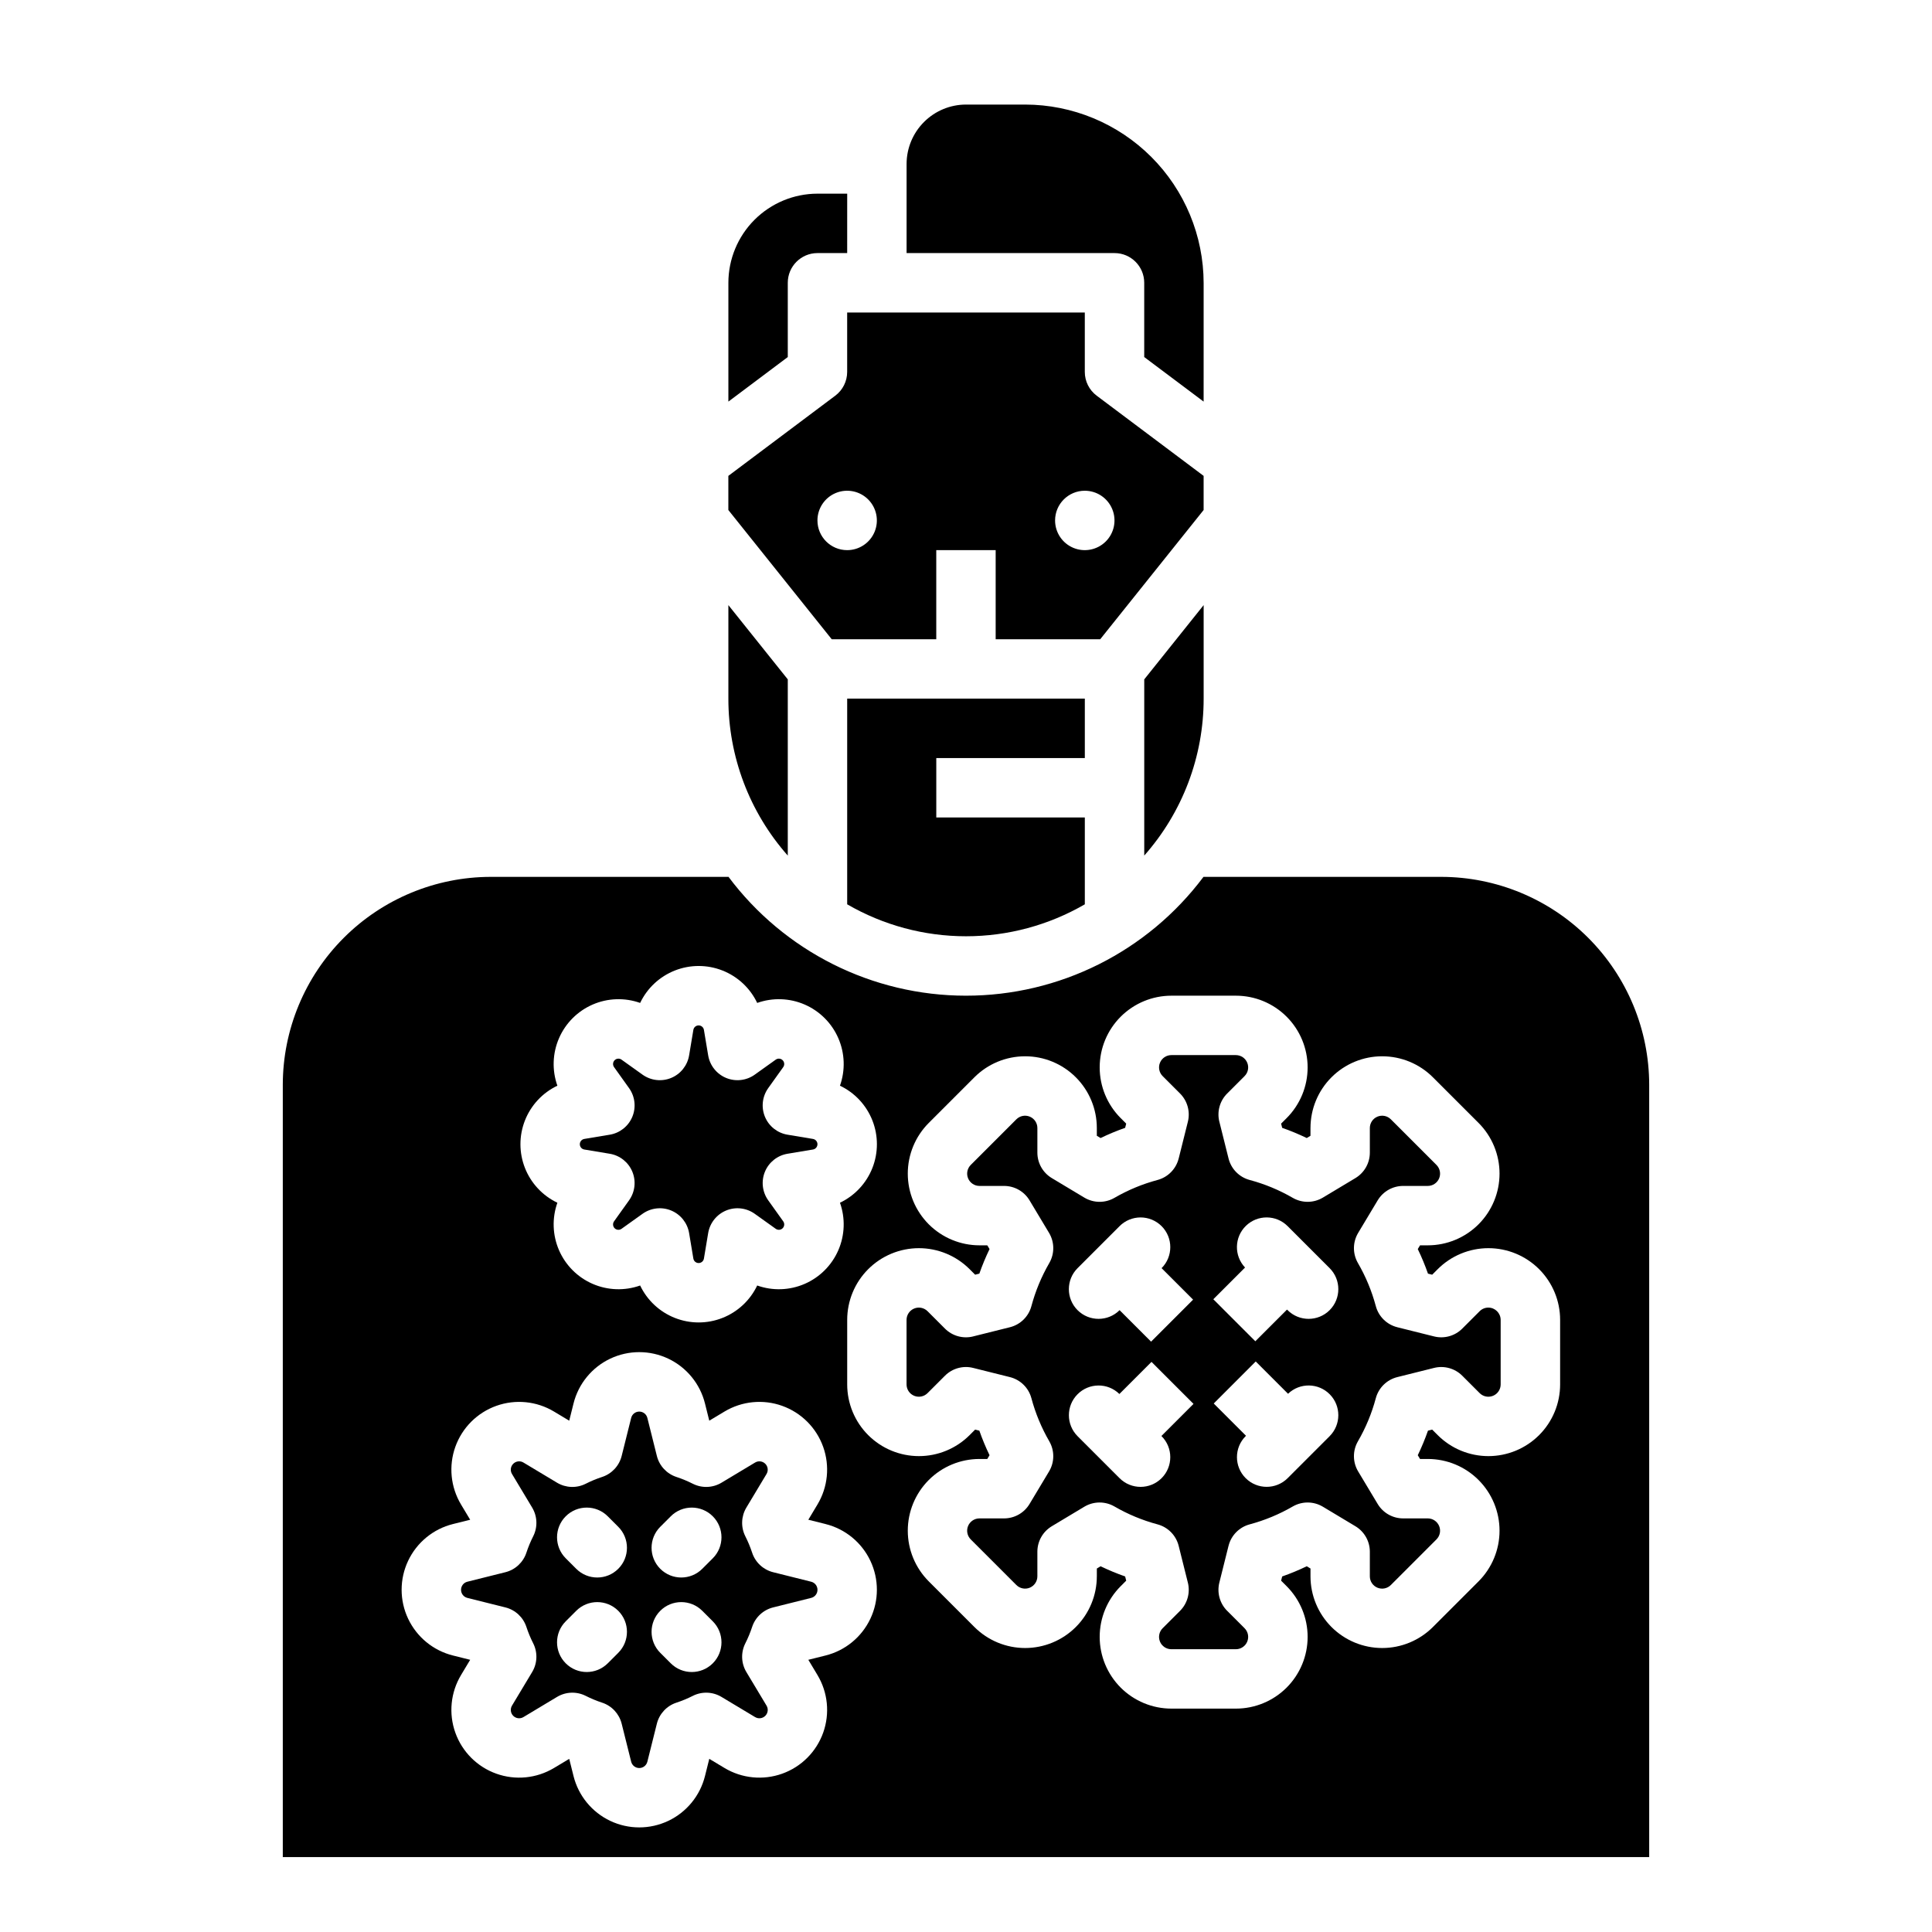 <?xml version="1.0" encoding="UTF-8"?>
<!-- Uploaded to: ICON Repo, www.iconrepo.com, Generator: ICON Repo Mixer Tools -->
<svg fill="#000000" width="800px" height="800px" version="1.1" viewBox="144 144 512 512" xmlns="http://www.w3.org/2000/svg">
 <g>
  <path d="m359.45 445.83-6.75-1.125h-0.004c-2.676-0.445-4.938-2.242-5.977-4.75-1.039-2.512-0.711-5.379 0.867-7.59l3.977-5.566c0.402-0.566 0.34-1.34-0.152-1.832-0.488-0.488-1.262-0.555-1.828-0.152l-5.566 3.977v0.004c-2.211 1.578-5.082 1.906-7.59 0.867-2.512-1.039-4.305-3.301-4.754-5.981l-1.125-6.75c-0.113-0.684-0.707-1.188-1.402-1.188-0.691 0-1.285 0.504-1.398 1.188l-1.125 6.75c-0.449 2.68-2.242 4.941-4.754 5.981-2.508 1.039-5.379 0.711-7.59-0.867l-5.566-3.977v-0.004c-0.566-0.402-1.34-0.336-1.828 0.152-0.492 0.492-0.555 1.266-0.152 1.832l3.977 5.566c1.578 2.211 1.906 5.078 0.867 7.59-1.039 2.508-3.301 4.305-5.977 4.75l-6.75 1.125h-0.004c-0.684 0.117-1.184 0.707-1.184 1.402 0 0.695 0.5 1.285 1.184 1.402l6.75 1.125h0.004c2.676 0.445 4.938 2.242 5.977 4.754 1.039 2.508 0.711 5.375-0.867 7.586l-3.977 5.566c-0.402 0.566-0.34 1.34 0.152 1.832 0.488 0.492 1.262 0.555 1.828 0.152l5.566-3.977c2.211-1.582 5.082-1.91 7.59-0.871 2.512 1.043 4.305 3.301 4.754 5.981l1.125 6.75c0.113 0.688 0.707 1.188 1.398 1.188 0.695 0 1.289-0.5 1.402-1.188l1.125-6.75c0.449-2.68 2.242-4.938 4.754-5.981 2.508-1.039 5.379-0.711 7.59 0.871l5.566 3.977c0.566 0.402 1.34 0.34 1.828-0.152 0.492-0.492 0.555-1.266 0.152-1.832l-3.977-5.566c-1.578-2.211-1.906-5.078-0.867-7.586 1.039-2.512 3.301-4.309 5.977-4.754l6.75-1.125h0.004c0.684-0.117 1.184-0.707 1.184-1.402 0-0.695-0.5-1.285-1.184-1.402z"/>
  <path d="m392.12 313.41v-23.617h15.742v23.617h27.703l27.406-34.25v-9.047l-28.34-21.254c-1.984-1.484-3.148-3.82-3.148-6.297v-15.746h-62.977v15.746c0 2.477-1.168 4.812-3.148 6.297l-28.34 21.254v9.047l27.398 34.25zm39.359-39.359h0.004c3.184 0 6.051 1.918 7.269 4.859s0.547 6.328-1.703 8.578c-2.254 2.25-5.641 2.926-8.582 1.707s-4.859-4.09-4.859-7.273c0-4.348 3.527-7.871 7.875-7.871zm-70.848 7.871c0-3.184 1.918-6.055 4.859-7.273 2.945-1.219 6.328-0.543 8.582 1.707 2.25 2.25 2.922 5.637 1.707 8.578-1.219 2.941-4.09 4.859-7.273 4.859-4.348 0-7.875-3.523-7.875-7.871z"/>
  <path d="m335.2 593.7 8.91 5.348v-0.004c0.867 0.523 1.98 0.387 2.699-0.332 0.719-0.715 0.855-1.828 0.332-2.699l-5.348-8.91c-1.391-2.32-1.492-5.191-0.273-7.606 0.711-1.398 1.309-2.848 1.801-4.336 0.844-2.57 2.945-4.523 5.57-5.18l10.078-2.519c0.984-0.246 1.672-1.133 1.672-2.144 0-1.016-0.688-1.898-1.672-2.144l-10.078-2.519c-2.625-0.656-4.727-2.613-5.57-5.184-0.492-1.488-1.09-2.938-1.801-4.336-1.219-2.414-1.117-5.285 0.273-7.606l5.348-8.91c0.52-0.871 0.383-1.984-0.332-2.699-0.719-0.719-1.832-0.855-2.699-0.332l-8.91 5.348c-2.32 1.391-5.195 1.492-7.609 0.27-1.398-0.707-2.848-1.309-4.336-1.797-2.566-0.844-4.523-2.945-5.18-5.57l-2.519-10.078c-0.246-0.984-1.129-1.676-2.144-1.676s-1.898 0.691-2.144 1.676l-2.519 10.078c-0.656 2.625-2.613 4.727-5.18 5.57-1.488 0.488-2.938 1.09-4.336 1.797-2.414 1.223-5.285 1.121-7.609-0.27l-8.91-5.348c-0.867-0.523-1.98-0.387-2.699 0.332-0.719 0.715-0.855 1.832-0.332 2.699l5.348 8.91c1.391 2.32 1.492 5.191 0.273 7.606-0.711 1.398-1.309 2.848-1.801 4.336-0.844 2.57-2.945 4.527-5.57 5.184l-10.078 2.519c-0.984 0.242-1.672 1.129-1.672 2.144 0 1.012 0.688 1.898 1.672 2.144l10.078 2.519c2.625 0.656 4.727 2.609 5.57 5.18 0.492 1.488 1.09 2.938 1.801 4.336 1.219 2.414 1.117 5.285-0.273 7.606l-5.348 8.91c-0.52 0.871-0.383 1.984 0.332 2.703 0.719 0.715 1.832 0.852 2.703 0.328l8.91-5.348-0.004 0.004c2.32-1.391 5.195-1.496 7.609-0.273 1.398 0.707 2.848 1.309 4.336 1.797 2.566 0.844 4.523 2.949 5.18 5.57l2.519 10.078c0.246 0.984 1.129 1.676 2.144 1.676s1.898-0.691 2.144-1.676l2.519-10.078c0.656-2.621 2.613-4.727 5.18-5.57 1.488-0.488 2.938-1.09 4.336-1.797 2.414-1.223 5.289-1.121 7.609 0.273zm-27.352-11.684-2.785 2.785-0.004-0.004c-3.074 3.074-8.059 3.074-11.133 0s-3.074-8.059 0-11.133l2.785-2.785c3.074-3.074 8.059-3.074 11.133 0 3.074 3.078 3.074 8.062 0 11.137zm0-22.266h-0.004c-3.074 3.074-8.059 3.074-11.133 0l-2.785-2.785c-3.074-3.074-3.074-8.059 0-11.133s8.059-3.074 11.133 0l2.785 2.785c3.074 3.074 3.074 8.059 0 11.133zm11.133-11.133 2.785-2.785h-0.004c3.074-3.074 8.059-3.074 11.133 0s3.074 8.059 0 11.133l-2.785 2.785c-3.074 3.074-8.059 3.074-11.133 0-3.074-3.074-3.074-8.059 0-11.133zm2.785 36.184-2.785-2.785h-0.004c-3.074-3.074-3.074-8.059 0-11.137 3.074-3.074 8.059-3.074 11.133 0l2.785 2.785c3.074 3.074 3.074 8.059 0 11.133s-8.059 3.074-11.133 0z"/>
  <path d="m462.98 329.15v-24.789l-15.742 19.68v46.699h-0.004c10.152-11.473 15.754-26.266 15.746-41.59z"/>
  <path d="m431.49 344.89v-15.746h-62.977v54.508c9.566 5.547 20.426 8.469 31.488 8.469 11.059 0 21.922-2.922 31.488-8.469v-23.02h-39.363v-15.742z"/>
  <path d="m352.77 324.04-15.742-19.68v24.789c-0.012 15.324 5.59 30.117 15.742 41.59z"/>
  <path d="m447.23 218.94v19.68l15.742 11.809 0.004-31.402c-0.016-12.547-5.004-24.574-13.875-33.445-8.871-8.867-20.898-13.859-33.441-13.871h-15.66c-4.176 0.004-8.176 1.664-11.129 4.617-2.953 2.949-4.613 6.953-4.617 11.125v23.617h55.105c4.348 0 7.871 3.523 7.871 7.871z"/>
  <path d="m352.77 218.94c0-4.348 3.523-7.871 7.871-7.871h7.871l0.004-15.746h-7.875c-6.258 0.008-12.262 2.5-16.691 6.926-4.426 4.43-6.914 10.43-6.922 16.691v31.488l15.742-11.809z"/>
  <path d="m538.43 490.53c-0.863-0.004-1.695 0.34-2.305 0.953l-4.613 4.613h0.004c-1.957 1.957-4.797 2.742-7.477 2.07l-9.742-2.434v-0.004c-2.777-0.691-4.961-2.84-5.695-5.606-1.07-3.992-2.66-7.828-4.734-11.402-1.434-2.481-1.41-5.539 0.062-7.996l5.172-8.621c1.422-2.371 3.984-3.82 6.75-3.82h6.519c1.32 0 2.508-0.793 3.016-2.012 0.504-1.219 0.223-2.621-0.711-3.555l-12.086-12.086c-0.934-0.934-2.336-1.211-3.555-0.707-1.215 0.504-2.012 1.691-2.012 3.012v6.519c0 2.766-1.449 5.328-3.82 6.75l-8.621 5.172c-2.453 1.473-5.516 1.496-7.992 0.062-3.578-2.07-7.414-3.664-11.406-4.731-2.766-0.738-4.914-2.922-5.606-5.699l-2.434-9.742-0.004 0.004c-0.668-2.684 0.117-5.523 2.07-7.477l4.613-4.613c0.934-0.934 1.211-2.336 0.707-3.551-0.504-1.219-1.695-2.016-3.012-2.016h-17.098c-1.316 0-2.508 0.797-3.012 2.016-0.504 1.215-0.227 2.617 0.707 3.551l4.613 4.613c1.953 1.953 2.738 4.793 2.07 7.477l-2.434 9.742-0.004-0.004c-0.691 2.777-2.84 4.961-5.606 5.699-3.992 1.066-7.828 2.66-11.406 4.731-2.477 1.438-5.539 1.41-7.992-0.062l-8.621-5.172c-2.371-1.422-3.82-3.984-3.82-6.75v-6.519c0-1.32-0.793-2.508-2.012-3.012-1.219-0.508-2.621-0.227-3.555 0.707l-12.086 12.086c-0.934 0.934-1.211 2.336-0.707 3.555s1.691 2.012 3.012 2.012h6.519c2.766 0 5.328 1.449 6.75 3.82l5.172 8.621c1.473 2.457 1.496 5.516 0.062 7.992-2.07 3.578-3.664 7.414-4.734 11.406-0.734 2.766-2.918 4.914-5.695 5.606l-9.742 2.434v0.004c-2.68 0.672-5.519-0.113-7.473-2.07l-4.613-4.613c-0.934-0.93-2.336-1.211-3.555-0.707-1.219 0.508-2.012 1.695-2.012 3.016v17.094c0 1.316 0.793 2.508 2.012 3.012 1.219 0.504 2.621 0.227 3.555-0.707l4.613-4.613c1.953-1.953 4.793-2.742 7.473-2.066l9.742 2.434c2.777 0.695 4.961 2.84 5.695 5.606 1.07 3.996 2.664 7.828 4.734 11.406 1.434 2.477 1.41 5.539-0.062 7.992l-5.172 8.621c-1.422 2.371-3.984 3.82-6.75 3.82h-6.519c-1.32 0-2.508 0.797-3.016 2.012-0.504 1.219-0.223 2.621 0.707 3.555l12.09 12.09c0.934 0.93 2.336 1.211 3.555 0.707 1.215-0.508 2.012-1.695 2.012-3.012v-6.523c0-2.766 1.449-5.328 3.82-6.75l8.621-5.172c2.453-1.473 5.516-1.496 7.992-0.062 3.578 2.074 7.414 3.664 11.406 4.734 2.766 0.738 4.914 2.918 5.606 5.695l2.434 9.742h0.004c0.668 2.684-0.117 5.519-2.07 7.477l-4.613 4.613v-0.004c-0.934 0.934-1.211 2.336-0.707 3.555 0.504 1.219 1.695 2.012 3.012 2.012h17.098c1.316 0 2.508-0.793 3.012-2.012s0.227-2.621-0.707-3.555l-4.613-4.613v0.004c-1.953-1.957-2.738-4.793-2.07-7.477l2.434-9.742h0.004c0.691-2.777 2.84-4.957 5.606-5.695 3.992-1.07 7.828-2.66 11.406-4.734 2.477-1.434 5.539-1.41 7.992 0.062l8.621 5.172c2.371 1.422 3.82 3.984 3.82 6.75v6.523c0 1.316 0.793 2.508 2.012 3.012s2.621 0.227 3.555-0.707l12.086-12.09c0.934-0.93 1.215-2.336 0.711-3.551-0.508-1.219-1.695-2.016-3.016-2.016h-6.519c-2.766 0-5.328-1.449-6.75-3.82l-5.172-8.621c-1.473-2.453-1.496-5.516-0.062-7.992 2.074-3.578 3.664-7.41 4.734-11.406 0.734-2.766 2.918-4.91 5.695-5.606l9.742-2.434c2.68-0.672 5.519 0.113 7.477 2.07l4.613 4.613-0.004-0.004c0.934 0.934 2.336 1.211 3.555 0.707 1.219-0.504 2.012-1.695 2.012-3.012v-17.094c-0.004-1.801-1.461-3.262-3.262-3.262zm-108.86-10.457 11.133-11.133h-0.004c1.477-1.477 3.481-2.309 5.57-2.309 2.086 0 4.09 0.832 5.566 2.309 3.074 3.074 3.074 8.059 0 11.133l8.348 8.348-11.133 11.133-8.348-8.348c-3.078 3.074-8.062 3.074-11.137 0s-3.074-8.059 0.004-11.133zm22.219 44.48 0.047 0.047v0.004c3.07 3.074 3.066 8.055-0.004 11.129-3.074 3.07-8.055 3.074-11.133 0.004l-11.133-11.133h0.004c-3.062-3.066-3.07-8.027-0.02-11.102 3.047-3.074 8.008-3.113 11.098-0.078l8.512-8.512 11.133 11.133zm44.578 0.051-11.133 11.133c-3.078 3.062-8.055 3.055-11.121-0.012-3.07-3.07-3.078-8.047-0.016-11.121l0.109-0.109-8.555-8.555 11.133-11.137 8.562 8.562c3.109-2.992 8.051-2.922 11.074 0.16 3.023 3.082 2.996 8.027-0.055 11.078zm0-33.398c-3.078 3.074-8.062 3.074-11.137 0l-0.156-0.156-8.398 8.398-11.133-11.133 8.406-8.406v-0.004c-2.957-3.125-2.852-8.047 0.234-11.047 3.086-3 8.008-2.965 11.051 0.082l11.133 11.133c3.07 3.074 3.07 8.059 0 11.133z"/>
  <path d="m525.95 376.38h-63.016c-14.859 19.828-38.191 31.5-62.969 31.488-24.781-0.012-48.102-11.699-62.941-31.543v0.055h-62.977c-14.609 0.016-28.617 5.828-38.945 16.156-10.332 10.332-16.145 24.34-16.16 38.949v204.67h362.11v-204.67c-0.016-14.609-5.828-28.617-16.156-38.949-10.332-10.328-24.34-16.141-38.949-16.156zm-135.81 65.199 12.086-12.086c3.562-3.566 8.398-5.566 13.438-5.566 5.043-0.004 9.875 2 13.438 5.566 3.566 3.562 5.566 8.398 5.566 13.438v2.062l0.992 0.598h0.004c2.117-1.023 4.289-1.926 6.508-2.703l0.281-1.117-1.461-1.461c-3.562-3.562-5.566-8.398-5.566-13.438s2.004-9.875 5.566-13.438c3.566-3.562 8.398-5.566 13.438-5.566h17.098c5.039 0 9.871 2.004 13.438 5.566 3.562 3.562 5.566 8.398 5.566 13.438s-2.004 9.875-5.566 13.438l-1.461 1.461 0.281 1.117c2.219 0.777 4.391 1.68 6.508 2.703l0.992-0.598v-2.062h0.004c0-5.039 2-9.875 5.566-13.438 3.562-3.566 8.398-5.57 13.438-5.566 5.039 0 9.875 2 13.438 5.566l12.086 12.086h0.004c3.562 3.562 5.566 8.398 5.566 13.438 0 5.043-2.004 9.875-5.566 13.441-3.566 3.562-8.398 5.566-13.441 5.566h-2.062l-0.598 0.992c1.023 2.117 1.926 4.289 2.703 6.512l1.117 0.281 1.461-1.461v-0.004c3.562-3.562 8.398-5.566 13.438-5.566 5.039 0 9.875 2.004 13.438 5.566 3.566 3.566 5.566 8.398 5.566 13.441v17.094c0 5.039-2 9.875-5.566 13.438-3.562 3.562-8.398 5.566-13.438 5.566-5.039 0-9.875-2-13.438-5.566l-1.461-1.461-1.117 0.281c-0.777 2.219-1.68 4.391-2.703 6.512l0.598 0.992h2.062c5.043 0 9.875 2 13.441 5.566 3.562 3.562 5.566 8.398 5.566 13.438 0 5.039-2.004 9.875-5.566 13.438l-12.09 12.09c-3.562 3.562-8.398 5.566-13.438 5.566-5.039 0-9.875-2.004-13.438-5.566-3.566-3.566-5.566-8.398-5.566-13.441v-2.062l-0.992-0.598-0.004 0.004c-2.117 1.02-4.289 1.922-6.508 2.699l-0.281 1.117 1.461 1.461c3.562 3.566 5.566 8.398 5.566 13.438 0 5.043-2.004 9.875-5.566 13.441-3.566 3.562-8.398 5.566-13.438 5.566h-17.098c-5.039 0-9.871-2.004-13.438-5.566-3.562-3.566-5.566-8.398-5.566-13.441 0-5.039 2.004-9.871 5.566-13.438l1.461-1.461-0.281-1.117c-2.219-0.777-4.391-1.68-6.508-2.699l-0.992 0.598v2.062l-0.004-0.004c0 5.043-2 9.875-5.566 13.441-3.562 3.562-8.398 5.566-13.438 5.566-5.039 0-9.875-2.004-13.438-5.566l-12.09-12.09c-3.562-3.562-5.566-8.398-5.566-13.438 0-5.039 2.004-9.875 5.566-13.438 3.566-3.566 8.398-5.566 13.441-5.566h2.062l0.598-0.992c-1.023-2.121-1.926-4.293-2.703-6.512l-1.117-0.281-1.461 1.461c-3.562 3.566-8.398 5.566-13.438 5.566s-9.875-2.004-13.438-5.566c-3.566-3.562-5.566-8.398-5.566-13.438v-17.094c0-5.043 2-9.875 5.566-13.441 3.562-3.562 8.398-5.566 13.438-5.566s9.875 2.004 13.438 5.566l1.461 1.461 1.117-0.281v0.004c0.777-2.223 1.68-4.394 2.703-6.512l-0.598-0.992h-2.062c-5.043 0-9.875-2.004-13.441-5.566-3.562-3.566-5.566-8.398-5.566-13.441 0-5.039 2.004-9.875 5.57-13.438zm-98.43-9.859c-1.453-4.102-1.297-8.602 0.438-12.59 1.734-3.992 4.918-7.176 8.906-8.91 3.992-1.734 8.488-1.887 12.59-0.434 1.871-3.93 5.164-7 9.211-8.594 4.047-1.594 8.551-1.594 12.598 0s7.34 4.664 9.211 8.594c4.102-1.453 8.598-1.301 12.59 0.434 3.988 1.734 7.172 4.918 8.906 8.91 1.734 3.988 1.891 8.488 0.438 12.59 3.926 1.871 6.996 5.16 8.594 9.211 1.594 4.047 1.594 8.547 0 12.594-1.598 4.051-4.668 7.34-8.594 9.211 1.453 4.102 1.297 8.602-0.438 12.59-1.734 3.992-4.918 7.176-8.906 8.91-3.992 1.734-8.488 1.891-12.59 0.434-1.871 3.93-5.164 7-9.211 8.594-4.047 1.598-8.551 1.598-12.598 0-4.047-1.594-7.34-4.664-9.211-8.594-4.102 1.457-8.598 1.301-12.59-0.434-3.988-1.734-7.172-4.918-8.906-8.91-1.734-3.988-1.891-8.488-0.438-12.59-3.926-1.871-6.996-5.16-8.594-9.211-1.594-4.047-1.594-8.547 0-12.594 1.598-4.051 4.668-7.34 8.594-9.211zm4.281 182.96-1.141-4.566-4.035 2.422h-0.004c-4.609 2.766-10.219 3.32-15.281 1.508-5.066-1.809-9.051-5.793-10.859-10.859-1.812-5.062-1.258-10.672 1.508-15.281l2.422-4.039-4.566-1.141c-5.219-1.305-9.574-4.879-11.875-9.742-2.301-4.859-2.301-10.496 0-15.355 2.301-4.863 6.656-8.438 11.875-9.738l4.566-1.141-2.422-4.035v-0.004c-2.766-4.613-3.32-10.223-1.512-15.285 1.812-5.062 5.797-9.047 10.859-10.859 5.066-1.809 10.672-1.258 15.285 1.508l4.039 2.422 1.141-4.566c1.305-5.215 4.879-9.574 9.738-11.875 4.863-2.297 10.496-2.297 15.359 0 4.859 2.301 8.434 6.66 9.738 11.875l1.141 4.566 4.035-2.422h0.004c4.609-2.766 10.219-3.32 15.281-1.508 5.066 1.812 9.051 5.797 10.859 10.859 1.812 5.062 1.258 10.672-1.508 15.281l-2.422 4.039 4.566 1.141v0.004c5.219 1.301 9.574 4.875 11.875 9.738 2.301 4.859 2.301 10.496 0 15.355-2.301 4.863-6.656 8.438-11.875 9.742l-4.566 1.141 2.422 4.035v0.004c2.766 4.609 3.32 10.219 1.512 15.281-1.812 5.062-5.797 9.051-10.859 10.859-5.062 1.812-10.672 1.258-15.285-1.508l-4.039-2.422-1.141 4.566c-1.305 5.215-4.879 9.574-9.738 11.875-4.863 2.301-10.496 2.301-15.359 0-4.859-2.301-8.434-6.66-9.738-11.875z"/>
 </g>
</svg>